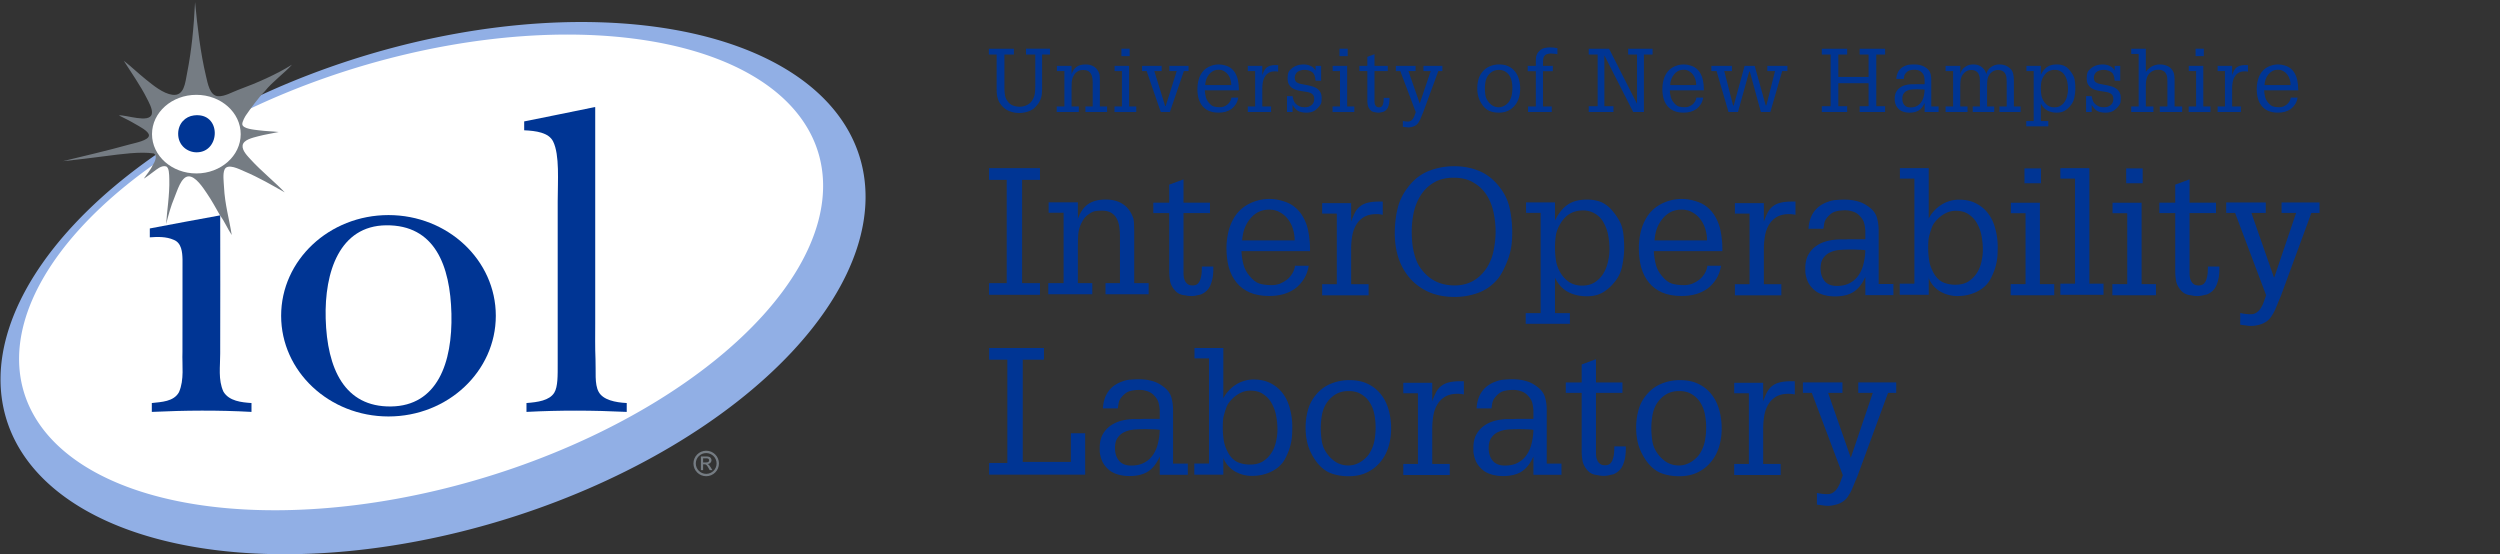 <svg height="188" width="848" xmlns="http://www.w3.org/2000/svg" xmlns:xlink="http://www.w3.org/1999/xlink"><rect width="100%" height="100%" fill="#333333" stroke="none"/><g transform="translate(0 -340.659)"><path d="m290.9 391.81a82.166 151.394 72.91 0 1 -115.993 123.897 82.166 151.394 72.91 0 1 -172.027-30.738 82.166 151.394 72.91 0 1 115.995-123.896 82.166 151.394 72.91 0 1 172.025 30.737" fill="#91afe5"/><path d="m275.5 387.122a72.824 140.713 73.242 0 1 -101.11 112.257 72.824 140.713 73.242 0 1 -164.215-20.374 72.824 140.713 73.242 0 1 101.111-112.258 72.824 140.713 73.242 0 1 164.214 20.375" fill="#fff"/><path d="m212.588 477.367v3.01c-11.398-.547-22.64-.602-34.007 0v-3.01c3.838-.287 7.784-.85 9.425-3.495 1.257-2.027 1.166-5.969 1.166-9.902v-54.945c0-6.858.72-15.8-1.555-20.386-1.499-3.025-5.782-3.599-9.813-3.787v-3.009c7.953-1.633 15.98-3.19 23.902-4.854h.194v73.39c0 3.852-.081 8.2.097 12.135.19 4.144-.394 8.394 1.07 11.067 1.501 2.743 5.618 3.587 9.521 3.786" fill="#003594"/><path d="m99.006 362.622c-2.19 2.56-6.62 5.75-9.133 8.931-2.546 2.612-4.783 5.84-6.293 7.983-.292.34-1.563 2.51-1.383 3.375.296 1.427 3.842 1.721 5.538 1.941 2.465.321 4.621.341 6.801.583-2.244.495-4.63.825-6.995 1.456-1.888.505-4.994 1.175-5.247 3.107-.23 1.757 1.755 3.684 2.818 4.854 3.48 3.828 8.478 7.86 11.465 11.066-4.17-2.375-8.718-5.04-13.797-7.183-1.554-.655-5.58-2.791-6.607-.583-.665 1.427-.28 4.172-.194 5.922.284 5.934 1.811 11.019 2.623 16.309-1.386-2.11-2.439-4.553-3.886-6.601.017-.083-.039-.092-.098-.097-1.475-2.528-2.72-4.92-4.469-7.475-1.161-1.696-3.786-5.842-6.218-5.728-2.51.119-3.848 5.028-4.762 7.184-1.247 2.944-2.038 5.898-2.818 9.028.255-4.481 1.223-9.81 1.07-15.338-.045-1.603-.043-3.974-1.167-4.272-1.535-.407-3.21 1.132-4.08 1.748-1.281.907-2.2 1.717-3.4 2.427.997-1.527 2.247-2.803 3.01-4.563.609-.867 1.796-3.148.39-3.98-4.51-.729-11.37.252-16.226.873-5.092.653-10.039 1.283-14.672 1.748 7.17-1.734 15.31-3.633 22.833-5.727 1.59-.443 6.368-1.318 6.413-3.01.04-1.458-3.55-3.211-4.664-3.883-1.946-1.174-3.681-1.942-5.538-2.912 2.292-.302 10.406 2.815 11.174-.486.365-1.57-.986-3.91-1.652-5.242-2.266-4.537-5.465-8.987-7.87-12.814 2.347 1.792 4.802 4.181 7.578 6.407 2.355 1.888 5.746 4.719 8.94 5.145 4.043.539 4.339-4.214 4.955-7.28 1.53-7.624 2.298-15.632 2.72-24.173.786 8.464 1.862 17.36 3.692 25.046.593 2.488 1.273 6.676 4.081 6.893 2.171.166 4.987-1.47 6.801-2.136 6.639-2.437 12.985-5.268 18.267-8.543" fill="#757c83"/><path d="m85.306 477.367v3.01c-11.26-.628-22.55-.529-33.812 0v-3.01c3.226-.361 7.456-.457 9.22-3.688 1.855-4.289 1.002-9.098 1.176-13.637-.005-10.444 0-20.889.019-31.33-.057-2.488-.295-5.678-3.006-6.717-2.533-1.11-5.387-1.03-8.09-.835v-3.01c7.96-1.474 15.921-3.05 23.883-4.446.03 15.626.04 31.264-.006 46.894.033 4.29-.758 8.892 1.105 12.918 1.92 3.21 6.152 3.622 9.511 3.85" fill="#003594"/><ellipse cx="66.604" cy="386.159" fill="#fff" rx="15.042" ry="13.333"/><path d="m65.776 379.805c9.409-1.165 9.129 12.465.972 12.523-3.154.022-6.337-2.314-6.316-6.31.02-3.477 2.417-5.851 5.344-6.213" fill="#003594"/><path d="m237.744 500.133v-4.648h1.598c.546 0 .941.044 1.186.132.244.084.439.233.584.446.145.214.218.441.218.681 0 .34-.123.636-.367.888-.24.251-.561.393-.962.423.164.069.296.15.395.246.187.183.416.49.687.922l.567.91h-.916l-.413-.733c-.324-.576-.586-.937-.784-1.082-.138-.106-.338-.16-.602-.16h-.441v1.975zm.75-2.616h.91c.436 0 .732-.065.889-.194a.63.63 0 0 0 .24-.516.614.614 0 0 0 -.114-.366.675.675 0 0 0 -.321-.246c-.134-.054-.384-.08-.75-.08h-.854z" fill="#757c83"/><path d="m343.91 357.179v1.98h-3.21v11.22c0 .84.06 1.67.18 2.49.12.8.45 1.55.99 2.25.48.64 1.07 1.09 1.77 1.35.72.26 1.46.39 2.22.39.9 0 1.75-.2 2.55-.6.82-.42 1.45-1.03 1.89-1.83s.69-1.59.75-2.37c.08-.8.12-1.64.12-2.52v-10.38h-3.15v-1.98h8.13v1.98h-2.67v11.01c0 .84-.03 1.62-.09 2.34s-.26 1.46-.6 2.22c-.14.3-.32.62-.54.96-.22.32-.47.63-.75.93-.26.3-.54.58-.84.84-.3.24-.59.43-.87.57-.62.32-1.29.56-2.01.72-.7.16-1.39.24-2.07.24-1.14 0-2.25-.21-3.33-.63a6.577 6.577 0 0 1 -2.7-2.01c-.38-.46-.68-.92-.9-1.38-.22-.48-.38-.96-.48-1.44-.1-.5-.17-1.01-.21-1.53-.02-.52-.03-1.07-.03-1.65v-11.19h-2.64v-1.98z" fill="#003594"/><path id="a" d="m363.47 365.819c.4-1.14.97-1.97 1.71-2.49.76-.54 1.77-.81 3.03-.81 1.2 0 2.19.27 2.97.81.8.52 1.39 1.35 1.77 2.49.06.34.09.68.09 1.02.02.32.03.65.03.99v8.94h2.46v1.89h-7.35v-1.89h2.46v-8.1c0-.54-.04-1.06-.12-1.56-.08-.52-.23-.98-.45-1.38s-.53-.72-.93-.96-.93-.36-1.59-.36c-.46 0-.84.03-1.14.09-.28.04-.61.19-.99.45-.34.22-.61.45-.81.69-.18.24-.35.52-.51.84-.32.62-.51 1.28-.57 1.98-.04.68-.06 1.36-.06 2.04v6.27h2.46v1.89h-7.5v-1.89h2.61v-12h-2.55v-1.77h4.98z" fill="#003594"/><path id="b" d="m385.42 378.659h-7.38v-1.89h2.52v-12h-2.49v-1.77h4.92v13.77h2.43zm-2.25-21.48v2.52h-2.79v-2.52z" fill="#003594"/><path d="m387.376 362.999h6.66v1.77h-2.49l3.66 11.82h.21l3.72-11.82h-2.49v-1.77h6.51v1.77h-1.59l-4.74 13.89h-3.09l-4.8-13.89h-1.56z" fill="#003594"/><path id="c" d="m420.225 371.309h-11.55c.04.76.15 1.5.33 2.22s.53 1.38 1.05 1.98c.52.64 1.06 1.06 1.62 1.26.58.18 1.28.27 2.1.27.48 0 .94-.08 1.38-.24.44-.18.84-.41 1.2-.69.36-.3.66-.65.9-1.05s.39-.83.45-1.29h2.31c-.14.84-.41 1.58-.81 2.22s-.89 1.18-1.47 1.62c-.58.42-1.25.74-2.01.96-.74.2-1.53.3-2.37.3-1.28 0-2.38-.2-3.3-.6-.9-.4-1.64-.96-2.22-1.68s-1.01-1.57-1.29-2.55c-.26-.98-.39-2.06-.39-3.24 0-.84.09-1.68.27-2.52.18-.86.48-1.66.9-2.4.6-1.08 1.45-1.91 2.55-2.49 1.12-.58 2.3-.87 3.54-.87.72 0 1.47.12 2.25.36.78.22 1.45.56 2.01 1.02.62.52 1.1 1.11 1.44 1.77.36.64.62 1.34.78 2.1.12.58.2 1.1.24 1.56.06.46.09.98.09 1.56zm-2.58-1.8c0-.62-.09-1.24-.27-1.86s-.45-1.17-.81-1.65c-.36-.5-.81-.9-1.35-1.2-.52-.32-1.14-.48-1.86-.48s-1.36.15-1.92.45c-.54.3-1 .7-1.38 1.2-.38.48-.68 1.03-.9 1.65-.2.62-.32 1.25-.36 1.89z" fill="#003594"/><path id="d" d="m428.174 366.119c.24-.66.48-1.21.72-1.65.26-.44.57-.78.93-1.02.36-.26.78-.44 1.26-.54.5-.12 1.11-.18 1.83-.18h.63v2.25a4.63 4.63 0 0 0 -1.02-.12c-.9 0-1.63.17-2.19.51s-1 .79-1.32 1.35c-.32.54-.54 1.17-.66 1.89s-.18 1.45-.18 2.19v5.97h2.97v1.89h-7.89v-1.89h2.49v-12h-2.49v-1.77h4.92z" fill="#003594"/><path id="e" d="m446.234 368.039c-.04-.82-.2-1.52-.48-2.1-.28-.6-.85-1.04-1.71-1.32-.22-.08-.47-.14-.75-.18-.26-.06-.52-.09-.78-.09-.44 0-.86.06-1.26.18-.4.1-.76.26-1.08.48-.3.22-.54.51-.72.87s-.27.78-.27 1.26c0 .22.05.48.15.78.12.28.28.49.48.63.42.28.89.47 1.41.57s1.03.2 1.53.3c.7.12 1.38.27 2.04.45.66.16 1.25.4 1.77.72s.94.75 1.26 1.29c.32.52.48 1.2.48 2.04 0 .36-.02.75-.06 1.17-.02.4-.14.76-.36 1.08a7.25 7.25 0 0 1 -1.83 1.92c-.74.52-1.7.78-2.88.78-.6 0-1.13-.05-1.59-.15a4.25 4.25 0 0 1 -1.26-.42c-.36-.22-.69-.5-.99-.84s-.6-.77-.9-1.29v2.49h-1.89v-5.4h1.89c.08.5.22 1.02.42 1.56s.54.99 1.02 1.35c.42.32.85.55 1.29.69.44.12.92.18 1.44.18.88 0 1.63-.24 2.25-.72.62-.5.93-1.21.93-2.13 0-.56-.13-1-.39-1.32s-.59-.56-.99-.72-.84-.27-1.32-.33c-.46-.08-.9-.15-1.32-.21-.68-.1-1.32-.23-1.92-.39-.6-.18-1.13-.43-1.59-.75-.46-.34-.83-.76-1.11-1.26-.26-.52-.39-1.18-.39-1.98 0-.44.04-.91.12-1.41s.27-.92.57-1.26c.68-.74 1.4-1.26 2.16-1.56.78-.32 1.65-.48 2.61-.48.8 0 1.56.16 2.28.48.74.32 1.32.84 1.74 1.56v-1.56h1.89v5.04z" fill="#003594"/><path id="f" d="m466.23 362.999h4.5v1.77h-4.5v10.14c0 .26.02.52.06.78.04.24.12.47.24.69.12.2.28.37.48.51.2.12.46.18.78.18.38 0 .68-.11.9-.33.22-.24.37-.53.45-.87.1-.34.16-.69.18-1.05s.03-.68.03-.96h1.95v.57c0 .18-.01.37-.03.57-.04.74-.21 1.45-.51 2.13-.3.66-.82 1.15-1.56 1.47-.28.06-.55.12-.81.18s-.53.09-.81.09-.53-.02-.75-.06c-.2-.04-.44-.08-.72-.12-.5-.1-.92-.33-1.26-.69s-.6-.77-.78-1.23c-.06-.16-.11-.36-.15-.6a10.346 10.346 0 0 1 -.12-1.56v-9.84h-2.7v-1.77h2.7v-3.06l2.43-.9z" fill="#003594"/><path id="g" d="m480.165 362.999v1.77h-2.43l3.84 10.98 3.72-10.98h-2.46v-1.77h6.42v1.77h-1.38l-5.16 14.04c-.16.4-.32.78-.48 1.14-.14.38-.3.77-.48 1.17s-.4.79-.66 1.17c-.24.38-.56.69-.96.93-.34.22-.73.38-1.17.48-.42.12-.83.18-1.23.18-.32 0-.64-.03-.96-.09-.3-.04-.61-.08-.93-.12v-1.98c.56.14 1.16.21 1.8.21.4 0 .74-.11 1.02-.33.3-.22.54-.49.72-.81.2-.32.36-.67.48-1.05.14-.38.26-.72.36-1.02l-5.25-13.92h-1.5v-1.77z" fill="#003594"/><path id="h" d="m503.674 370.649c0 .72.06 1.48.18 2.28.14.8.44 1.5.9 2.1.42.6.94 1.09 1.56 1.47.62.36 1.31.54 2.07.54s1.49-.23 2.19-.69 1.22-1.02 1.56-1.68c.34-.62.57-1.28.69-1.98.12-.72.18-1.43.18-2.13 0-.74-.07-1.47-.21-2.19a5.74 5.74 0 0 0 -.75-1.98c-.36-.6-.84-1.08-1.44-1.44-.58-.38-1.32-.57-2.22-.57-.86 0-1.61.2-2.25.6-.62.38-1.15.92-1.59 1.62-.34.58-.57 1.24-.69 1.98s-.18 1.43-.18 2.07m-2.58-.03c0-1.08.14-2.11.42-3.09.28-1 .79-1.91 1.53-2.73a6.3 6.3 0 0 1 2.46-1.71c.96-.38 1.97-.57 3.03-.57 1.22 0 2.28.22 3.18.66s1.64 1.04 2.22 1.8c.58.74 1.01 1.61 1.29 2.61s.42 2.05.42 3.15-.15 2.14-.45 3.12-.76 1.84-1.38 2.58c-.6.74-1.35 1.33-2.25 1.77s-1.95.66-3.15.66c-1.18 0-2.24-.19-3.18-.57-.92-.4-1.73-1.09-2.43-2.07-.6-.86-1.04-1.75-1.32-2.67-.26-.92-.39-1.9-.39-2.94" fill="#003594"/><path d="m518.314 378.659v-1.89h2.64v-11.97h-2.76v-1.8h2.76v-.81-1.17c0-.38.03-.74.09-1.08.08-.36.2-.7.36-1.02.16-.34.4-.66.72-.96.52-.52 1.09-.85 1.71-.99.62-.16 1.28-.24 1.98-.24.82 0 1.64.09 2.46.27v2.04c-.38-.06-.75-.11-1.11-.15-.36-.06-.73-.09-1.11-.09-.42 0-.85.07-1.29.21-.42.12-.75.37-.99.75-.22.36-.34.8-.36 1.32-.02.5-.03.95-.03 1.35v.57h3.33v1.8h-3.33v11.97h2.97v1.89zm20.579 0v-1.98h3.03v-17.52h-3.03v-1.98h6.9l9.48 18.69v-16.71h-3v-1.98h8.28v1.98h-2.94v19.5h-3.63l-9.78-19.23v17.25h3.09v1.98zm41.6-15.66h6.99v1.77h-2.61l3 11.67h.21l3.69-13.44h3.42l3.75 13.44h.21l2.94-11.67h-2.61v-1.77h6.81v1.77h-1.77l-4.02 13.89h-3.21l-3.75-13.71h-.21l-3.81 13.71h-3.21l-4.05-13.89h-1.77zm37.46 15.66v-1.98h3v-17.52h-3v-1.98h8.61v1.98h-3v7.59h10.26v-7.59h-3.03v-1.98h8.64v1.98h-3v17.52h3v1.98h-8.64v-1.98h3.03v-7.8h-10.26v7.8h3v1.98z" fill="#003594"/><path id="i" d="m652.834 375.569c-.52 1.18-1.19 2.03-2.01 2.55-.8.5-1.84.75-3.12.75-.56 0-1.1-.06-1.62-.18s-1-.31-1.44-.57c-.42-.28-.79-.63-1.11-1.05s-.55-.92-.69-1.5c-.1-.38-.15-.69-.15-.93v-.54c0-.88.16-1.62.48-2.22.34-.62.78-1.12 1.32-1.5.56-.4 1.2-.69 1.92-.87s1.47-.27 2.25-.27h.84c.3-.02.59-.03.87-.03h2.46v-1.44c-.04-.56-.12-1.03-.24-1.41s-.39-.78-.81-1.2a2.62 2.62 0 0 0 -1.08-.63c-.42-.14-.83-.21-1.23-.21-.66 0-1.23.07-1.71.21s-.95.49-1.41 1.05c-.22.26-.37.56-.45.9-.06.32-.11.64-.15.96h-2.52c.06-1.14.37-2.1.93-2.88s1.38-1.35 2.46-1.71c.44-.16.88-.25 1.32-.27.44-.04.89-.06 1.35-.06.84 0 1.6.1 2.28.3.68.18 1.35.53 2.01 1.05.64.5 1.05 1.09 1.23 1.77.18.66.27 1.37.27 2.13v9h2.49v1.89h-4.74zm-7.56-1.41c0 .86.23 1.57.69 2.13.46.54 1.14.81 2.04.81s1.65-.17 2.25-.51c.62-.34 1.11-.79 1.47-1.35.38-.56.65-1.2.81-1.92.18-.74.28-1.49.3-2.25-.38-.06-.78-.09-1.2-.09-.42-.02-.82-.03-1.2-.03-.6 0-1.21.02-1.83.06-.6.04-1.15.17-1.65.39-.48.2-.88.52-1.2.96-.32.42-.48 1.02-.48 1.8" fill="#003594"/><path d="m664.923 365.819c.24-1.02.76-1.82 1.56-2.4.8-.6 1.74-.9 2.82-.9 1.2 0 2.17.3 2.91.9.76.58 1.28 1.38 1.56 2.4.22-1.02.75-1.82 1.59-2.4.86-.6 1.8-.9 2.82-.9 1.22 0 2.26.31 3.12.93.88.6 1.41 1.39 1.59 2.37.1.56.16 1.03.18 1.41.02.36.03.71.03 1.05v8.49h2.28v1.89h-7.17v-1.89h2.46v-7.83c0-.54-.02-1.08-.06-1.62a3.63 3.63 0 0 0 -.33-1.44c-.18-.44-.48-.79-.9-1.05-.4-.28-.97-.42-1.71-.42s-1.39.21-1.95.63c-.54.4-.96.92-1.26 1.56-.22.52-.35 1.11-.39 1.77-.04.64-.06 1.25-.06 1.83v6.57h2.43v1.89h-7.29v-1.89h2.43v-7.83c0-.54-.02-1.08-.06-1.62a3.63 3.63 0 0 0 -.33-1.44c-.18-.44-.48-.79-.9-1.05-.4-.28-.97-.42-1.71-.42-.72 0-1.36.21-1.92.63-.54.4-.96.92-1.26 1.56-.24.52-.38 1.11-.42 1.77-.04.64-.06 1.25-.06 1.83v6.57h2.46v1.89h-7.44v-1.89h2.55v-12h-2.55v-1.77h4.98z" fill="#003594"/><path id="j" d="m692.253 366.059c.58-1.2 1.29-2.09 2.13-2.67s1.94-.87 3.3-.87c.64 0 1.21.07 1.71.21.52.12.99.33 1.41.63.44.28.84.65 1.2 1.11.38.44.75.97 1.11 1.59.36.64.59 1.37.69 2.19.1.8.15 1.6.15 2.4 0 .92-.1 1.89-.3 2.91-.18 1.02-.56 1.91-1.14 2.67-.64.84-1.34 1.49-2.1 1.95s-1.68.69-2.76.69c-1.2 0-2.26-.24-3.18-.72s-1.66-1.28-2.22-2.4v5.97h2.52v1.8h-7.47v-1.8h2.52v-16.95h-2.46v-1.77h4.89zm4.77-1.71c-1.7 0-2.98.74-3.84 2.22-.4.64-.66 1.3-.78 1.98-.1.66-.15 1.36-.15 2.1 0 .76.06 1.52.18 2.28.14.74.41 1.43.81 2.07s.9 1.15 1.5 1.53c.62.36 1.31.54 2.07.54.84 0 1.55-.18 2.13-.54.6-.38 1.08-.86 1.44-1.44.38-.6.65-1.26.81-1.98.18-.74.27-1.47.27-2.19 0-.78-.07-1.56-.21-2.34s-.41-1.52-.81-2.22c-.34-.62-.82-1.11-1.44-1.47a3.88 3.88 0 0 0 -1.98-.54" fill="#003594"/><path d="m722.913 378.659v-1.89h2.52v-17.82h-2.52v-1.77h4.95v7.89c1.24-1.7 2.86-2.55 4.86-2.55.7 0 1.4.13 2.1.39.72.24 1.31.64 1.77 1.2.48.58.77 1.19.87 1.83.1.62.15 1.29.15 2.01v8.82h2.58v1.89h-7.59v-1.89h2.58v-8.04c0-.38-.01-.77-.03-1.17 0-.42-.05-.81-.15-1.17-.1-.38-.27-.73-.51-1.05-.22-.32-.54-.57-.96-.75-.24-.1-.45-.17-.63-.21a3.27 3.27 0 0 0 -.69-.06c-.44 0-.83.04-1.17.12-.34.06-.69.2-1.05.42-.5.28-.89.62-1.17 1.02-.28.38-.49.8-.63 1.26-.14.44-.23.91-.27 1.41-.04.48-.06.96-.06 1.44v6.78h2.58v1.89z" fill="#003594"/><path d="m335.479 397.699h17.28v3.96h-6.06v35.04h6.06v3.96h-17.28v-3.96h6v-35.04h-6zm157.966 43.68c-3.28 0-6.18-.54-8.7-1.62-2.52-1.12-4.64-2.64-6.36-4.56s-3.04-4.2-3.96-6.84c-.88-2.64-1.32-5.5-1.32-8.58 0-3.04.34-5.92 1.02-8.64s2.02-5.28 4.02-7.68c1.88-2.28 4.14-3.92 6.78-4.92s5.42-1.5 8.34-1.5c3 0 5.78.52 8.34 1.56s4.8 2.74 6.72 5.1c1.88 2.28 3.12 4.76 3.72 7.44s.9 5.46.9 8.34c0 1.6-.08 3.04-.24 4.32-.16 1.24-.48 2.62-.96 4.14-.44 1.28-.96 2.54-1.56 3.78a17.19 17.19 0 0 1 -2.04 3.42c-1.8 2.2-4 3.8-6.6 4.8-2.6.96-5.3 1.44-8.1 1.44m-.36-40.44c-2.64 0-4.86.54-6.66 1.62-1.8 1.04-3.26 2.42-4.38 4.14-1.12 1.68-1.94 3.62-2.46 5.82-.48 2.16-.72 4.36-.72 6.6 0 1.04.04 2.12.12 3.24s.24 2.24.48 3.36.56 2.2.96 3.24.92 1.98 1.56 2.82c2.76 3.8 6.56 5.7 11.4 5.7 4.68 0 8.34-2.02 10.98-6.06 1.12-1.8 1.88-3.76 2.28-5.88.44-2.16.66-4.26.66-6.3 0-2.24-.24-4.46-.72-6.66s-1.28-4.16-2.4-5.88-2.6-3.1-4.44-4.14c-1.8-1.08-4.02-1.62-6.66-1.62" fill="#003594"/><path id="k" d="m654.222 414.799c.48-.96 1.08-1.82 1.8-2.58.72-.8 1.52-1.48 2.4-2.04.92-.6 1.88-1.04 2.88-1.32 1.04-.32 2.08-.48 3.12-.48 2.32 0 4.3.44 5.94 1.32 1.68.88 3.06 2.06 4.14 3.54s1.86 3.2 2.34 5.16c.52 1.92.78 3.92.78 6 0 .84-.02 1.68-.06 2.52s-.14 1.7-.3 2.58c-.16.84-.4 1.74-.72 2.7-.32.92-.76 1.92-1.32 3-.96 1.84-2.46 3.28-4.5 4.32s-4.3 1.56-6.78 1.56c-2.04 0-3.96-.5-5.76-1.5-1.76-1.04-3.06-2.5-3.9-4.38l-.06-.72v6.18h-9.84v-3.78h4.98v-35.64h-4.92v-3.54h9.78zm9.06 22.44c1.68 0 3.1-.34 4.26-1.02a9.485 9.485 0 0 0 2.88-2.76c.76-1.12 1.3-2.38 1.62-3.78.36-1.44.54-2.88.54-4.32 0-1.48-.14-3-.42-4.56s-.78-2.98-1.5-4.26a8.465 8.465 0 0 0 -2.82-3.12c-1.16-.84-2.64-1.26-4.44-1.26-1.2 0-2.32.26-3.36.78-1 .48-1.92 1.14-2.76 1.98-.88.88-1.5 1.72-1.86 2.52-.32.8-.64 1.78-.96 2.94-.2.68-.32 1.4-.36 2.16-.04.72-.06 1.42-.06 2.1 0 1.6.12 3.12.36 4.56.24 1.4.76 2.8 1.56 4.2s1.82 2.4 3.06 3c1.28.56 2.7.84 4.26.84" fill="#003594"/><path d="m698.875 440.659v-3.78h4.98v-35.64h-4.98v-3.54h9.84v39.18h4.8v3.78zm-363.366 61v-3.96h6.18v-35.04h-6.18v-3.96h18.6v3.96h-7.2v34.68h16.32v-9.72h4.86v14.04z" fill="#003594"/><use height="100%" transform="matrix(1.991 0 0 1.991 -358.057 -313.44)" width="100%" xlink:href="#a"/><use height="100%" transform="translate(73.965)" width="100%" xlink:href="#b"/><use height="100%" transform="translate(364.363)" width="100%" xlink:href="#b"/><use id="l" height="100%" transform="matrix(2.004 0 0 2.004 -75.58 -318.019)" width="100%" xlink:href="#b"/><use height="100%" transform="translate(34.5)" width="100%" xlink:href="#l"/><use id="m" height="100%" transform="translate(157.719)" width="100%" xlink:href="#c"/><use height="100%" transform="translate(201.605)" width="100%" xlink:href="#m"/><use id="n" height="100%" transform="matrix(2.014 0 0 2.014 -401.98 -321.98)" width="100%" xlink:href="#c"/><use height="100%" transform="translate(139.875)" width="100%" xlink:href="#n"/><use height="100%" transform="translate(328.965)" width="100%" xlink:href="#d"/><use id="o" height="100%" transform="matrix(1.997 0 0 1.997 -396.762 -315.341)" width="100%" xlink:href="#d"/><use height="100%" transform="translate(140)" width="100%" xlink:href="#o"/><use id="p" height="100%" transform="translate(27.518 60.947)" width="100%" xlink:href="#o"/><use height="100%" transform="translate(112.25)" width="100%" xlink:href="#p"/><use height="100%" transform="translate(271.059)" width="100%" xlink:href="#e"/><use id="q" height="100%" transform="matrix(1.996 0 0 1.996 -529.153 -315.145)" width="100%" xlink:href="#f"/><use id="r" height="100%" transform="translate(341.25)" width="100%" xlink:href="#q"/><use height="100%" transform="translate(-201.34 60.995)" width="100%" xlink:href="#r"/><use id="s" height="100%" transform="matrix(2.006 0 0 2.006 -194.663 -318.84)" width="100%" xlink:href="#g"/><use height="100%" transform="translate(-143.586 61.022)" width="100%" xlink:href="#s"/><use id="t" height="100%" transform="matrix(1.994 0 0 1.994 -556.322 -253.268)" width="100%" xlink:href="#h"/><use height="100%" transform="translate(112.125)" width="100%" xlink:href="#t"/><use id="u" height="100%" transform="matrix(2.008 0 0 2.008 -678.167 -319.567)" width="100%" xlink:href="#i"/><use id="v" height="100%" transform="translate(-239.337 60.931)" width="100%" xlink:href="#u"/><use height="100%" transform="translate(126.75)" width="100%" xlink:href="#v"/><use height="100%" transform="matrix(2.006 0 0 2.006 -861.207 -318.857)" width="100%" xlink:href="#j"/><use height="100%" transform="translate(-239.275 61)" width="100%" xlink:href="#k"/><circle cx="239.542" cy="497.867" fill="none" r="3.925" stroke="#757c83" stroke-width=".8"/><ellipse cx="131.771" cy="447.768" fill="#003594" rx="36.409" ry="34.154"/><path d="m132.624 478.532c15.685-.197 20.902-14.771 20.501-31.453-.393-16.348-5.628-30.17-22.153-29.997-15.74.165-20.944 15.738-20.501 31.647.474 17.03 6.41 30.001 22.153 29.803" fill="#fff"/></g></svg>
